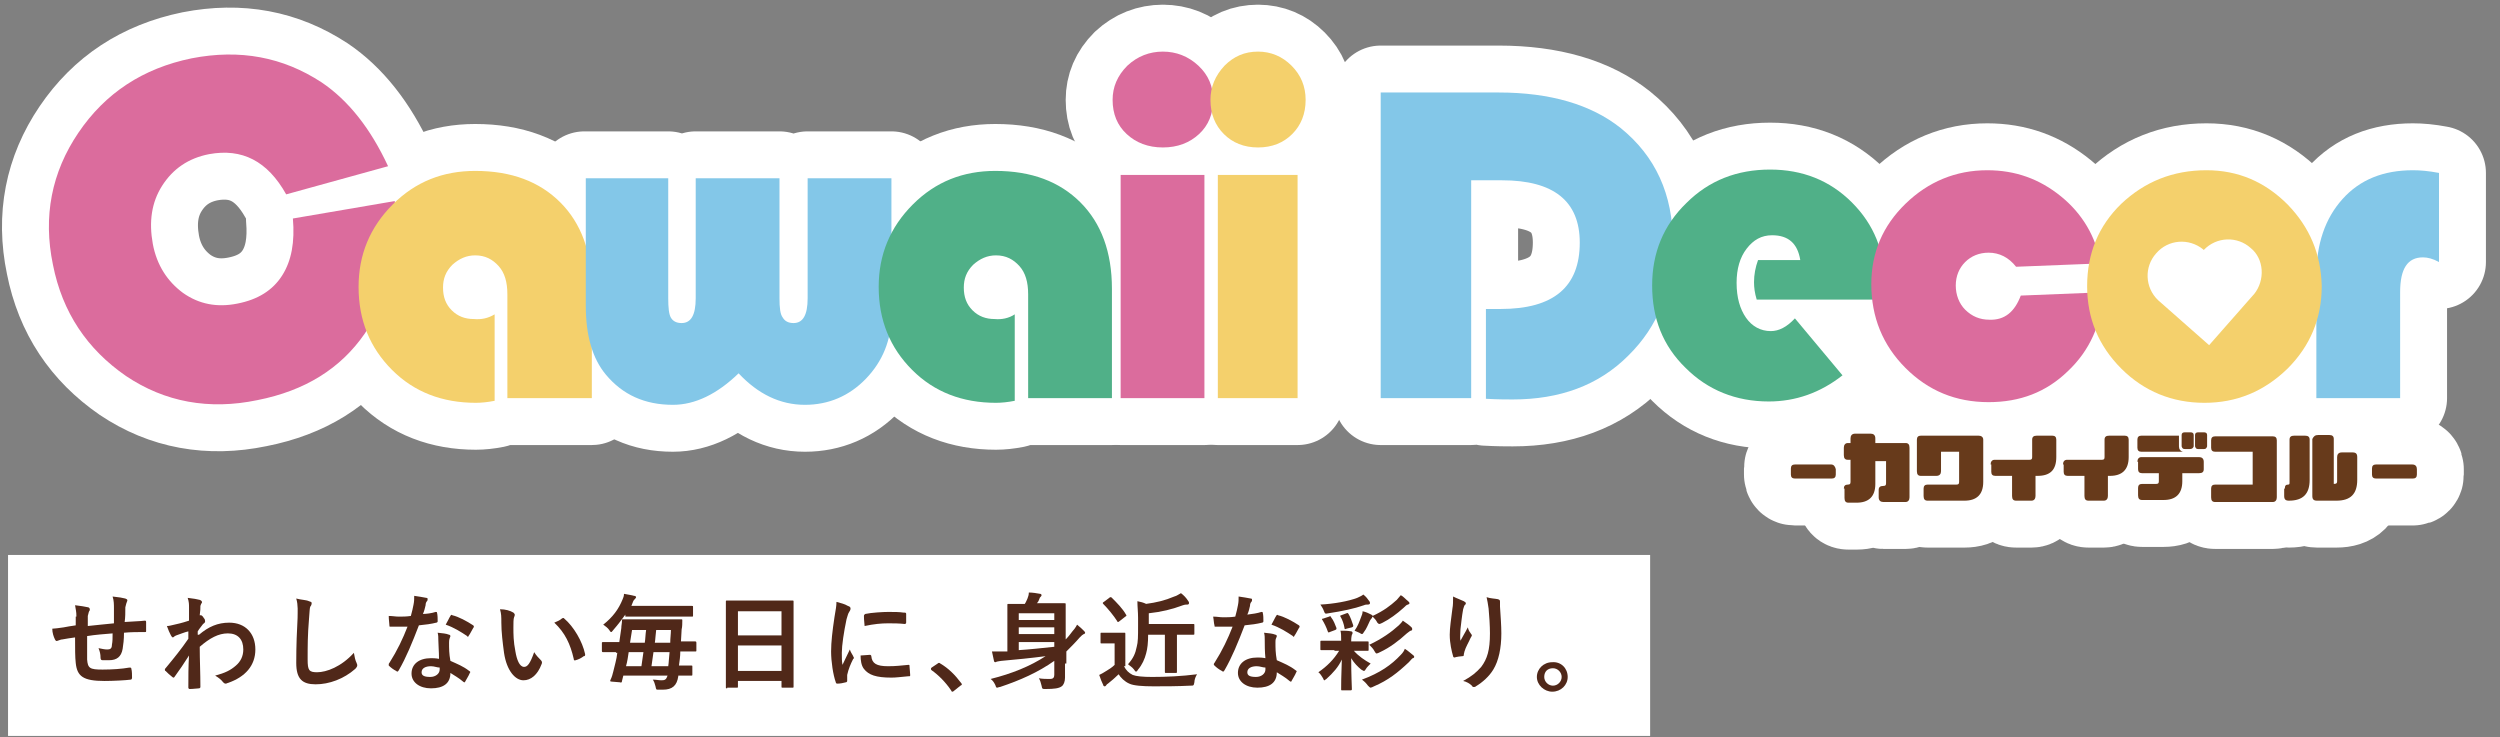 <?xml version="1.0" encoding="utf-8"?>
<!-- Generator: Adobe Illustrator 24.2.3, SVG Export Plug-In . SVG Version: 6.00 Build 0)  -->
<svg version="1.1" id="レイヤー_1" xmlns="http://www.w3.org/2000/svg" xmlns:xlink="http://www.w3.org/1999/xlink" x="0px"
	 y="0px" viewBox="0 0 373 110" style="enable-background:new 0 0 373 110;" xml:space="preserve">
<rect x="0" y="0" width="373" height="110" fill="#808080" stroke="none"/>
<style type="text/css">
	.st0{fill:#FFFFFF;}
	.st1{fill:#502819;}
	.st2{fill:#DB6C9D;}
	.st3{fill:#F4D06C;}
	.st4{fill:#83C7E8;}
	.st5{fill:#50B088;}
	.st6{fill:#673A1B;}
	.st7{fill:none;stroke:#FFFFFF;stroke-width:14;stroke-linecap:round;stroke-linejoin:round;}
</style>
<g>
	<rect x="1.2" y="82.8" class="st0" width="245" height="27"/>
	<g>
		<path class="st1" d="M11.4,92c0-0.8-0.1-1-0.2-1.7c0.8,0.1,1.5,0.2,1.9,0.3c0.2,0,0.3,0.2,0.3,0.3c0,0.1,0,0.2-0.1,0.3
			c-0.1,0.2-0.1,0.4-0.2,0.7c0,0.4,0,1,0,1.5c1.1-0.1,2.7-0.3,3.9-0.4c0-0.8,0-1.6,0-2.2c0-0.6,0-1.2-0.2-1.8c1,0.1,1.5,0.2,1.9,0.3
			c0.2,0.1,0.3,0.1,0.3,0.3c0,0.1-0.1,0.2-0.1,0.3c-0.1,0.2-0.1,0.4-0.2,0.7c0,0.8,0,1.5-0.1,2.2c1.3-0.1,2.2-0.1,3-0.2
			c0.1,0,0.2,0,0.2,0.2c0,0.4,0,0.9,0,1.3c0,0.2,0,0.2-0.2,0.2c-1,0-2.1,0-3.1,0.1c0,1-0.1,1.8-0.2,2.4c-0.2,1.2-0.9,1.7-2,1.7
			c-0.3,0-0.6,0-1,0c-0.2,0-0.3-0.1-0.3-0.4c0-0.5-0.1-0.9-0.3-1.4c0.5,0.1,0.9,0.2,1.3,0.2c0.4,0,0.7-0.1,0.7-0.7
			c0.1-0.5,0.1-1,0.1-1.7c-1.2,0.1-2.6,0.2-3.8,0.4c0,1.7,0,2.6,0,3.5c0.1,1.3,0.4,1.5,2.3,1.5c1.4,0,2.9-0.1,4-0.3
			c0.2,0,0.3,0,0.3,0.2c0.1,0.3,0.1,1,0.1,1.3c0,0.2-0.1,0.3-0.2,0.3c-0.7,0.1-2.7,0.2-3.9,0.2c-3.2,0-4.1-0.7-4.3-2.7
			c-0.1-0.8-0.1-2.2-0.1-3.8c-0.8,0.1-1.3,0.2-1.9,0.3c-0.2,0-0.4,0.1-0.7,0.2c-0.2,0.1-0.3,0-0.4-0.2c-0.2-0.4-0.4-1-0.4-1.6
			c0.3,0,1-0.1,1.7-0.2c0.4-0.1,1.2-0.2,1.8-0.3V92z"/>
		<path class="st1" d="M29.7,94.7c1.4-1.2,2.8-1.8,4.5-1.8c2.4,0,3.9,1.6,3.9,4c0,2.4-1.5,4.1-4.1,5c-0.1,0-0.2,0.1-0.3,0.1
			c-0.2,0-0.3-0.1-0.4-0.2c-0.3-0.4-0.7-0.7-1.2-1c1.5-0.4,2.3-0.8,3.1-1.5c0.7-0.6,1.1-1.4,1.1-2.4c0-1.5-0.8-2.4-2.3-2.4
			c-1.4,0-2.7,0.7-4.2,2c0,2,0.1,3.9,0.1,6c0,0.1-0.1,0.2-0.2,0.2c-0.2,0-0.9,0.1-1.4,0.1c-0.1,0-0.2-0.1-0.2-0.2
			c0-1.6,0-3.2,0.1-4.8c-0.7,1.1-1.5,2.3-2.1,3.1c-0.1,0.1-0.1,0.2-0.2,0.2c0,0-0.1,0-0.2-0.1c-0.4-0.3-0.7-0.6-1-0.9
			c-0.1,0-0.1-0.1-0.1-0.2s0-0.1,0.1-0.2c1.4-1.7,2.3-2.8,3.4-4.4c0-0.4,0-0.8,0-1.1c-0.5,0.1-1.2,0.4-1.8,0.6
			c-0.3,0.1-0.4,0.3-0.5,0.3c-0.1,0-0.2-0.1-0.3-0.3c-0.2-0.4-0.4-0.8-0.6-1.4c0.4,0,0.6-0.1,1.1-0.2c0.4-0.1,1-0.2,2.2-0.6
			c0-0.7,0-1.4,0-2c0-0.4,0-0.8-0.2-1.4c0.9,0.1,1.4,0.2,1.8,0.3c0.3,0.1,0.4,0.3,0.3,0.5C30,90,30,90.2,29.9,90.4
			c0,0.4,0,0.7-0.1,1.4c0,0,0.1,0,0.1,0c0,0,0.1,0,0.1,0c0.1,0,0.3,0.2,0.4,0.4c0.2,0.2,0.2,0.4,0.2,0.5c0,0.1,0,0.2-0.3,0.4
			c-0.2,0.3-0.5,0.6-0.8,1.1V94.7z"/>
		<path class="st1" d="M46.1,89.7c0.3,0.1,0.4,0.1,0.4,0.3c0,0.2-0.1,0.4-0.2,0.5c-0.1,0.2-0.1,0.7-0.2,1.9c-0.2,2.4-0.2,4-0.2,6
			c0,1.6,0.2,1.9,1.4,1.9c1.4,0,3.6-0.8,5.5-2.9c0.1,0.6,0.2,1.1,0.4,1.5c0.1,0.2,0.1,0.3,0.1,0.4c0,0.1-0.1,0.3-0.3,0.5
			c-1.7,1.5-3.9,2.3-5.9,2.3c-2,0-2.9-0.8-2.9-3.2c0-2.6,0.1-4.9,0.2-6.7c0-0.9,0.1-1.9-0.2-2.9C44.9,89.5,45.7,89.5,46.1,89.7z"/>
		<path class="st1" d="M65,91.3c0.1,0,0.2,0,0.2,0.1c0.1,0.4,0.1,0.9,0.1,1.3c0,0.1-0.1,0.2-0.2,0.2c-0.8,0.2-1.6,0.3-2.6,0.4
			c-1,2.6-1.9,4.8-3,6.7c-0.1,0.1-0.1,0.2-0.2,0.2c0,0-0.1,0-0.2-0.1c-0.4-0.2-0.8-0.5-1.1-0.8C58,99.2,58,99.2,58,99.1
			c0,0,0-0.1,0.1-0.2c1.2-1.9,2-3.6,2.7-5.4c-0.6,0-1.1,0-1.6,0c-0.3,0-0.5,0-0.9,0c-0.2,0-0.2,0-0.2-0.2C58.1,93,58,92.5,58,91.9
			c0.6,0,1,0.1,1.5,0.1c0.6,0,1.1,0,1.8-0.1c0.2-0.7,0.3-1.2,0.4-1.7c0.1-0.5,0.1-0.8,0.1-1.3c0.7,0.1,1.3,0.2,1.8,0.3
			c0.2,0,0.2,0.1,0.2,0.2c0,0.1,0,0.2-0.1,0.3c-0.1,0.1-0.2,0.3-0.2,0.6c-0.1,0.4-0.2,0.9-0.4,1.3C63.6,91.6,64.4,91.5,65,91.3z
			 M65.4,95.5c0-0.4,0-0.7-0.1-1.1c0.8,0.1,1.2,0.1,1.7,0.3c0.1,0,0.2,0.1,0.2,0.2c0,0,0,0.1-0.1,0.3C67,95.5,67,95.7,67,95.9
			c0,0.9,0,1.6,0.2,2.7c1.1,0.5,1.9,0.8,2.8,1.5c0.2,0.1,0.2,0.2,0.1,0.3c-0.2,0.5-0.5,0.9-0.7,1.3c0,0.1-0.1,0.1-0.1,0.1
			c0,0-0.1,0-0.2-0.1c-0.7-0.6-1.3-0.9-1.9-1.3c0,1.6-1.1,2.3-2.9,2.3c-1.7,0-2.9-0.9-2.9-2.2c0-1.4,1.1-2.3,2.9-2.3
			c0.3,0,0.7,0,1.2,0.1C65.5,97.2,65.4,96.2,65.4,95.5z M64.3,99.4c-0.8,0-1.4,0.3-1.4,0.9c0,0.5,0.4,0.7,1.3,0.7
			c0.8,0,1.4-0.5,1.4-1.1c0-0.1,0-0.2,0-0.3C65.2,99.6,64.8,99.4,64.3,99.4z M67.2,91.9c0.1-0.2,0.2-0.2,0.3-0.1
			c0.9,0.2,2.2,0.9,3.1,1.5c0.1,0.1,0.1,0.1,0.1,0.2c0,0,0,0.1-0.1,0.2c-0.2,0.3-0.4,0.8-0.7,1.2c0,0.1-0.1,0.1-0.1,0.1
			s-0.1,0-0.1-0.1c-0.9-0.6-2-1.3-3.2-1.7C66.8,92.7,67,92.2,67.2,91.9z"/>
		<path class="st1" d="M76.6,91.4c0.1,0.1,0.2,0.2,0.2,0.3c0,0.1,0,0.2-0.1,0.4c-0.1,0.2-0.1,0.9-0.1,1.5c0,1,0,2.1,0.3,3.6
			c0.2,1.2,0.6,2.3,1.3,2.3c0.5,0,0.9-0.5,1.5-2.2c0.3,0.5,0.7,0.9,1,1.2c0.2,0.2,0.2,0.4,0.1,0.6c-0.6,1.6-1.6,2.4-2.7,2.4
			c-1.2,0-2.5-1.4-2.9-4.1c-0.2-1.5-0.4-3.1-0.4-4.5c0-0.9,0-1.3-0.2-2C75.4,90.9,76.1,91.1,76.6,91.4z M83.8,92.3
			c0.1,0,0.1-0.1,0.2-0.1c0.1,0,0.1,0,0.2,0.1c1.4,1.2,2.7,3.4,3.1,5.3c0,0.2,0,0.3-0.2,0.3c-0.4,0.3-0.8,0.5-1.2,0.6
			c-0.2,0.1-0.3,0-0.3-0.2c-0.5-2.2-1.3-3.9-2.9-5.4C83.2,92.7,83.6,92.5,83.8,92.3z"/>
		<path class="st1" d="M91.9,97.3c-1.4,0-1.8,0-1.9,0c-0.1,0-0.2,0-0.2-0.2v-1.1c0-0.2,0-0.2,0.2-0.2c0.1,0,0.6,0,1.9,0h0.5
			c0.1-0.7,0.2-1.4,0.3-2.1c0-0.4,0.1-0.7,0.1-1.1c0-0.2,0-0.2,0.2-0.2c0.1,0,0.6,0,2.1,0h4.4c1.5,0,2,0,2.1,0c0.2,0,0.2,0,0.2,0.2
			c0,0.4,0,0.9-0.1,1.3l-0.1,1.8h0.2c1.4,0,1.8,0,1.9,0c0.1,0,0.2,0,0.2,0.2v1.1c0,0.2,0,0.2-0.2,0.2c-0.1,0-0.6,0-1.9,0h-0.3
			c0,0.7-0.1,1.4-0.2,2.1c1.2,0,1.7,0,1.8,0c0.2,0,0.2,0,0.2,0.2v1.1c0,0.2,0,0.2-0.2,0.2c-0.1,0-0.6,0-1.9,0v0.1
			c-0.2,1.4-0.9,2-2.3,2c-0.2,0-0.5,0-0.7,0c-0.3,0-0.3,0-0.4-0.5c-0.1-0.4-0.2-0.7-0.4-1c0.5,0,0.9,0.1,1.3,0.1
			c0.5,0,0.7-0.1,0.9-0.7H93l-0.2,0.8c0,0.2-0.1,0.3-0.3,0.2l-1.2-0.1c-0.3,0-0.3-0.1-0.2-0.3c0.2-0.4,0.3-0.8,0.4-1.2
			c0.2-0.9,0.5-1.8,0.6-2.8H91.9z M93.3,91.7c-0.5,0.7-1.1,1.5-1.8,2.3c-0.2,0.2-0.2,0.3-0.3,0.3s-0.2-0.1-0.3-0.3
			c-0.2-0.3-0.6-0.6-0.9-0.8c1.4-1.1,2.3-2.3,2.9-3.8c0.1-0.2,0.2-0.5,0.2-0.8c0.5,0.1,1.2,0.2,1.5,0.3c0.2,0,0.3,0.1,0.3,0.2
			c0,0.1-0.1,0.2-0.2,0.3c-0.1,0.1-0.2,0.2-0.3,0.5l-0.2,0.5h6.8c1.5,0,2.1,0,2.2,0c0.2,0,0.2,0,0.2,0.2v1.2c0,0.2,0,0.2-0.2,0.2
			c-0.1,0-0.6,0-2.2,0H93.3z M95.7,99.4c0.1-0.7,0.2-1.4,0.3-2.1h-2.2c-0.1,0.7-0.2,1.4-0.4,2.1H95.7z M94.3,94
			c-0.1,0.6-0.2,1.3-0.3,1.9h2.2c0.1-0.6,0.1-1.3,0.2-1.9H94.3z M97.5,97.3c-0.1,0.7-0.2,1.4-0.3,2.1h2.5c0.1-0.6,0.1-1.3,0.2-2.1
			H97.5z M97.9,94c-0.1,0.7-0.1,1.3-0.2,1.9h2.3c0-0.7,0.1-1.3,0.1-1.9H97.9z"/>
		<path class="st1" d="M108.5,102.7c-0.2,0-0.2,0-0.2-0.2c0-0.1,0-1,0-5.6v-3c0-3,0-4,0-4.1c0-0.2,0-0.2,0.2-0.2c0.1,0,0.6,0,2.2,0
			h5.3c1.5,0,2.1,0,2.2,0c0.2,0,0.2,0,0.2,0.2c0,0.1,0,1,0,3.6v3.5c0,4.5,0,5.4,0,5.5c0,0.2,0,0.2-0.2,0.2h-1.4
			c-0.2,0-0.2,0-0.2-0.2v-0.8h-6.5v0.8c0,0.2,0,0.2-0.2,0.2H108.5z M110.1,94.8h6.5v-3.6h-6.5V94.8z M116.6,100.1v-3.8h-6.5v3.8
			H116.6z"/>
		<path class="st1" d="M126.5,90.4c0.3,0.1,0.4,0.2,0.4,0.4c0,0.1,0,0.2-0.2,0.5c-0.2,0.3-0.2,0.5-0.4,1.1c-0.4,1.9-0.7,3.9-0.7,5
			c0,0.8,0,1.3,0.1,1.8c0.3-0.7,0.6-1.2,1.1-2.3c0.1,0.4,0.3,0.6,0.5,1c0,0.1,0.1,0.2,0.1,0.2c0,0.1,0,0.2-0.1,0.2
			c-0.4,0.8-0.7,1.5-0.9,2.4c0,0.1,0,0.3,0,0.5c0,0.2,0,0.3,0,0.4c0,0.1-0.1,0.2-0.2,0.2c-0.4,0.1-0.8,0.2-1.3,0.2
			c-0.1,0-0.2-0.1-0.2-0.2c-0.4-1.1-0.7-3.1-0.7-4.6c0-1.4,0.2-3.1,0.5-5.1c0.2-1.2,0.3-1.7,0.3-2.3C125.5,90,126,90.1,126.5,90.4z
			 M129.8,97.7c0.1,0,0.2,0.1,0.2,0.2c0.1,1.1,0.8,1.5,2.5,1.5c1.2,0,1.9-0.1,3-0.2c0.2,0,0.2,0,0.2,0.2c0,0.3,0.1,0.9,0.1,1.3
			c0,0.2,0,0.2-0.3,0.2c-1.1,0.1-1.8,0.2-2.5,0.2c-2.3,0-3.4-0.4-4.1-1.3c-0.4-0.5-0.5-1.3-0.5-2L129.8,97.7z M128.9,91.9
			c0-0.2,0.1-0.2,0.2-0.3c0.9-0.2,2.7-0.3,3.4-0.3c0.9,0,1.7,0,2.3,0.1c0.3,0,0.4,0,0.4,0.2c0,0.5,0,0.9,0,1.3
			c0,0.1-0.1,0.2-0.2,0.2c-0.9-0.1-1.7-0.1-2.5-0.1c-1,0-2.1,0.1-3.5,0.4C128.9,92.5,128.9,92.1,128.9,91.9z"/>
		<path class="st1" d="M139.9,99c0.1-0.1,0.2-0.1,0.2-0.1s0.1,0,0.2,0.1c1.2,0.7,2.2,1.7,3.1,2.9c0.1,0.1,0.1,0.2,0.1,0.2
			c0,0.1,0,0.1-0.2,0.2l-1,0.8c-0.1,0.1-0.2,0.1-0.2,0.1c-0.1,0-0.1,0-0.2-0.2c-0.8-1.2-1.9-2.3-2.9-3c-0.1-0.1-0.1-0.1-0.1-0.2
			s0-0.1,0.1-0.2L139.9,99z"/>
		<path class="st1" d="M158.9,99c0,0.7,0,1.5,0,2.1c0,0.6-0.2,1.1-0.5,1.3c-0.4,0.3-1.1,0.4-2.4,0.4c-0.5,0-0.5,0-0.6-0.5
			c-0.1-0.4-0.2-0.8-0.4-1.1c0.6,0.1,1.1,0.1,1.7,0.1c0.4,0,0.6-0.2,0.6-0.6v-2.1c-2.4,1.7-5.1,2.9-8.1,3.9c-0.2,0-0.3,0.1-0.4,0.1
			c-0.2,0-0.2-0.1-0.3-0.4c-0.2-0.4-0.4-0.7-0.7-0.9c3.2-0.8,5.9-1.9,8.2-3.4c-2.3,0.3-4.4,0.5-6.6,0.7c-0.2,0-0.5,0.1-0.6,0.1
			c-0.1,0-0.2,0.1-0.3,0.1c-0.1,0-0.2-0.1-0.2-0.2c-0.1-0.4-0.2-0.9-0.3-1.4c0.6,0,1.1,0,1.6,0c0.2,0,0.5,0,0.7,0v-5
			c0-1.2,0-1.8,0-1.9c0-0.2,0-0.2,0.2-0.2c0.1,0,0.6,0,2.1,0h0.3c0.2-0.3,0.3-0.6,0.4-0.8c0.1-0.3,0.2-0.5,0.2-0.9
			c0.5,0,1.2,0.1,1.7,0.2c0.1,0,0.2,0.1,0.2,0.2c0,0.1-0.1,0.2-0.1,0.2c-0.1,0.1-0.2,0.2-0.2,0.3c-0.1,0.3-0.2,0.5-0.4,0.7h2
			c1.5,0,1.9,0,2.1,0c0.2,0,0.2,0,0.2,0.2c0,0.1,0,0.8,0,2.1v3.1c0.4-0.4,0.7-0.8,1-1.2c0.2-0.2,0.5-0.6,0.7-1
			c0.5,0.4,0.7,0.6,1,0.9c0.1,0.1,0.2,0.2,0.2,0.3s-0.1,0.2-0.2,0.2c-0.2,0.1-0.3,0.2-0.6,0.5c-0.6,0.7-1.3,1.4-2,2.1V99z M152,91.5
			v1h5.3v-1H152z M157.3,94.6v-1H152v1H157.3z M157.3,95.8H152V97c1.6-0.1,3.4-0.3,5.3-0.5V95.8z"/>
		<path class="st1" d="M167.7,99.4c0.3,0.6,0.7,1,1.3,1.3c0.5,0.2,1.5,0.3,2.9,0.3c2,0,4.4-0.1,6.7-0.4c-0.2,0.3-0.4,0.8-0.4,1.2
			c-0.1,0.5-0.1,0.5-0.6,0.5c-2,0.1-3.8,0.1-5.5,0.1c-1.6,0-3-0.1-3.6-0.4c-0.7-0.3-1.3-0.9-1.6-1.4c-0.5,0.5-1.1,1-1.6,1.4
			c-0.2,0.1-0.2,0.2-0.3,0.3c-0.1,0.1-0.1,0.1-0.2,0.1c-0.1,0-0.2-0.1-0.2-0.2c-0.2-0.4-0.4-0.9-0.6-1.5c0.4-0.2,0.6-0.3,0.9-0.5
			c0.5-0.3,1-0.6,1.4-1V96h-0.8c-0.8,0-1.1,0-1.1,0c-0.2,0-0.2,0-0.2-0.2v-1.2c0-0.2,0-0.2,0.2-0.2c0.1,0,0.3,0,1.1,0h1
			c0.8,0,1.1,0,1.2,0c0.2,0,0.2,0,0.2,0.2c0,0.1,0,0.5,0,1.5V99.4z M165.5,89.2c0.1-0.1,0.1-0.1,0.2-0.1s0.1,0,0.2,0.1
			c0.7,0.7,1.6,1.6,2.1,2.5c0.1,0.1,0.1,0.2-0.1,0.3l-0.9,0.7c-0.1,0.1-0.2,0.1-0.2,0.1s-0.1,0-0.1-0.1c-0.5-0.8-1.4-1.9-2.1-2.6
			c-0.1-0.1-0.1-0.2,0.1-0.3L165.5,89.2z M171.3,94.7c0,1.2-0.1,2.1-0.3,2.8c-0.2,0.8-0.6,1.7-1.2,2.4c-0.1,0.2-0.2,0.3-0.3,0.3
			c-0.1,0-0.2-0.1-0.3-0.3c-0.3-0.4-0.7-0.6-0.9-0.8c0.8-0.9,1.1-1.6,1.3-2.6c0.2-0.7,0.2-1.6,0.2-3.1v-1.2c0-0.9-0.1-1.7-0.1-2.5
			c0.5,0.1,0.9,0.2,1.3,0.4c1.5-0.2,2.8-0.5,4.2-1.1c0.4-0.1,0.6-0.3,1-0.5c0.4,0.3,0.8,0.7,1.1,1.2c0.1,0.1,0.1,0.2,0.1,0.3
			c0,0.1-0.1,0.2-0.2,0.2c-0.2,0-0.4,0-0.7,0.1c-1.6,0.6-3.2,1-5.1,1.2v1.6h4.7c1.4,0,1.9,0,1.9,0c0.2,0,0.2,0,0.2,0.2v1.2
			c0,0.2,0,0.2-0.2,0.2c-0.1,0-0.6,0-1.9,0h-0.5v3.8c0,1.1,0,1.6,0,1.7c0,0.2,0,0.2-0.2,0.2H174c-0.2,0-0.2,0-0.2-0.2
			c0-0.1,0-0.6,0-1.7v-3.8H171.3z"/>
		<path class="st1" d="M188.2,91.3c0.1,0,0.2,0,0.2,0.1c0.1,0.4,0.1,0.9,0.1,1.3c0,0.1-0.1,0.2-0.2,0.2c-0.8,0.2-1.6,0.3-2.6,0.4
			c-1,2.6-1.9,4.8-3,6.7c-0.1,0.1-0.1,0.2-0.2,0.2c0,0-0.1,0-0.2-0.1c-0.4-0.2-0.8-0.5-1.1-0.8c-0.1-0.1-0.1-0.1-0.1-0.2
			c0,0,0-0.1,0.1-0.2c1.2-1.9,2-3.6,2.7-5.4c-0.6,0-1.1,0-1.6,0c-0.3,0-0.5,0-0.9,0c-0.2,0-0.2,0-0.2-0.2c-0.1-0.3-0.1-0.8-0.2-1.3
			c0.6,0,1,0.1,1.5,0.1c0.6,0,1.1,0,1.8-0.1c0.2-0.7,0.3-1.2,0.4-1.7c0.1-0.5,0.1-0.8,0.1-1.3c0.7,0.1,1.3,0.2,1.8,0.3
			c0.2,0,0.2,0.1,0.2,0.2c0,0.1,0,0.2-0.1,0.3c-0.1,0.1-0.2,0.3-0.2,0.6c-0.1,0.4-0.2,0.9-0.4,1.3C186.9,91.6,187.6,91.5,188.2,91.3
			z M188.7,95.5c0-0.4,0-0.7-0.1-1.1c0.8,0.1,1.2,0.1,1.7,0.3c0.1,0,0.2,0.1,0.2,0.2c0,0,0,0.1-0.1,0.3c-0.1,0.2-0.1,0.4-0.1,0.6
			c0,0.9,0,1.6,0.2,2.7c1.1,0.5,1.9,0.8,2.8,1.5c0.2,0.1,0.2,0.2,0.1,0.3c-0.2,0.5-0.5,0.9-0.7,1.3c0,0.1-0.1,0.1-0.1,0.1
			s-0.1,0-0.2-0.1c-0.7-0.6-1.3-0.9-1.9-1.3c0,1.6-1.1,2.3-2.9,2.3c-1.7,0-2.9-0.9-2.9-2.2c0-1.4,1.1-2.3,2.9-2.3
			c0.3,0,0.7,0,1.2,0.1C188.7,97.2,188.7,96.2,188.7,95.5z M187.5,99.4c-0.8,0-1.4,0.3-1.4,0.9c0,0.5,0.4,0.7,1.3,0.7
			c0.8,0,1.4-0.5,1.4-1.1c0-0.1,0-0.2,0-0.3C188.4,99.6,188,99.4,187.5,99.4z M190.4,91.9c0.1-0.2,0.2-0.2,0.3-0.1
			c0.9,0.2,2.2,0.9,3.1,1.5c0.1,0.1,0.1,0.1,0.1,0.2c0,0,0,0.1-0.1,0.2c-0.2,0.3-0.4,0.8-0.7,1.2c0,0.1-0.1,0.1-0.1,0.1
			s-0.1,0-0.1-0.1c-0.9-0.6-2-1.3-3.2-1.7C190,92.7,190.2,92.2,190.4,91.9z"/>
		<path class="st1" d="M199.1,97c-1.4,0-1.9,0-1.9,0c-0.2,0-0.2,0-0.2-0.2v-1c0-0.2,0-0.2,0.2-0.2c0.1,0,0.6,0,1.9,0h1v-0.1
			c0-0.6,0-1-0.1-1.4c0.6,0,1.1,0,1.6,0.1c0.1,0,0.2,0.1,0.2,0.2c0,0.1,0,0.2-0.1,0.3c0,0.1-0.1,0.3-0.1,0.9v0.1h0.6
			c1.3,0,1.7,0,1.8,0c0.2,0,0.2,0,0.2,0.2v1c0,0.2,0,0.2-0.2,0.2c-0.1,0-0.6,0-1.8,0h-0.2c0.7,0.8,1.6,1.4,2.5,1.9
			c-0.2,0.2-0.6,0.6-0.7,0.8c-0.1,0.2-0.2,0.3-0.3,0.3s-0.2-0.1-0.4-0.2c-0.5-0.4-1.1-1-1.5-1.7c0,2.5,0.1,4.4,0.1,4.6
			c0,0.1,0,0.2-0.2,0.2h-1.2c-0.2,0-0.2,0-0.2-0.2c0-0.3,0-2,0.1-4.4c-0.5,1.1-1.3,2-2.3,2.9c-0.2,0.1-0.2,0.2-0.3,0.2
			s-0.1-0.1-0.2-0.3c-0.2-0.3-0.4-0.7-0.7-0.9c1.3-0.9,2.3-1.9,3.1-3.2H199.1z M204.3,89.7c0.1,0.1,0.1,0.2,0.1,0.3
			c0,0.1-0.1,0.2-0.3,0.2c-0.2,0-0.4,0-0.6,0.1c-1.4,0.5-3.3,0.9-5.3,1.2c-0.5,0.1-0.5,0.1-0.7-0.4c-0.1-0.3-0.3-0.6-0.5-0.9
			c2-0.1,4.2-0.5,5.5-1c0.4-0.2,0.7-0.3,0.9-0.5C203.8,89,204.1,89.4,204.3,89.7z M198.3,92c0.2-0.1,0.2-0.1,0.3,0.1
			c0.4,0.5,0.6,1.1,0.8,1.6c0,0.2,0,0.2-0.2,0.3l-0.8,0.3c-0.2,0.1-0.2,0.1-0.3-0.1c-0.2-0.6-0.5-1.2-0.8-1.7
			c-0.1-0.1-0.1-0.2,0.1-0.2L198.3,92z M200.9,91.5c0.2-0.1,0.2,0,0.3,0.1c0.3,0.5,0.5,1.1,0.7,1.7c0,0.2,0,0.2-0.2,0.3l-0.8,0.2
			c-0.2,0.1-0.3,0.1-0.3-0.1c-0.1-0.6-0.3-1.2-0.6-1.7c-0.1-0.1,0-0.2,0.1-0.2L200.9,91.5z M210.1,89.7c0.1,0.1,0.2,0.2,0.2,0.3
			c0,0.1-0.1,0.1-0.2,0.2c-0.2,0-0.4,0.2-0.7,0.5c-1,0.9-2.1,1.7-3.1,2.2c-0.2,0.1-0.4,0.2-0.5,0.2c-0.1,0-0.2-0.1-0.3-0.2
			c-0.2-0.4-0.4-0.6-0.7-0.9c0,0-0.1,0.1-0.1,0.2c-0.1,0.1-0.2,0.2-0.3,0.4c-0.3,0.6-0.5,1.2-0.9,1.7c-0.1,0.2-0.2,0.3-0.3,0.3
			c-0.1,0-0.2-0.1-0.4-0.2c-0.2-0.1-0.5-0.2-0.7-0.3c0.5-0.7,0.7-1.3,1-2.1c0.1-0.2,0.2-0.5,0.2-0.8c0.5,0.1,0.9,0.3,1.3,0.5
			c0.1,0.1,0.2,0.1,0.2,0.2c1.7-0.8,2.6-1.5,3.6-2.4c0.2-0.2,0.4-0.5,0.6-0.7C209.4,89,209.7,89.4,210.1,89.7z M209,97.7
			c0.3-0.3,0.5-0.6,0.6-0.9c0.5,0.3,0.9,0.7,1.3,1c0.1,0.1,0.1,0.2,0.1,0.2c0,0.1-0.1,0.2-0.2,0.2c-0.1,0-0.3,0.3-0.6,0.6
			c-1.7,1.6-3.1,2.7-5.2,3.6c-0.2,0.1-0.4,0.2-0.5,0.2c-0.1,0-0.2-0.1-0.4-0.3c-0.3-0.4-0.5-0.6-0.9-0.9
			C205.9,100.4,207.6,99.2,209,97.7z M210.6,93.6c0.1,0.1,0.1,0.2,0.1,0.3c0,0.1-0.1,0.2-0.2,0.2c-0.1,0-0.2,0.1-0.6,0.4
			c-1.2,1.1-2.5,2.1-4,2.8c-0.2,0.1-0.4,0.2-0.5,0.2c-0.1,0-0.2-0.1-0.3-0.3c-0.2-0.4-0.5-0.7-0.8-1c1.9-0.9,3.3-1.9,4.4-2.9
			c0.2-0.2,0.5-0.5,0.6-0.7C209.9,93,210.3,93.3,210.6,93.6z"/>
		<path class="st1" d="M218.4,89.7c0.2,0.1,0.3,0.2,0.3,0.3c0,0.1,0,0.2-0.1,0.2c-0.1,0.1-0.2,0.3-0.3,0.7c-0.2,1.1-0.3,2.2-0.4,3
			c0,0.6-0.1,1.2,0,1.7c0.3-0.6,0.7-1.2,1.1-2c0.1,0.5,0.3,0.7,0.5,1c0.1,0.1,0.1,0.2,0.1,0.2c0,0.1-0.1,0.2-0.2,0.4
			c-0.3,0.7-0.7,1.3-0.9,2c0,0.1-0.1,0.3-0.1,0.5c0,0.2-0.1,0.2-0.2,0.2c-0.2,0-0.9,0.1-1.2,0.2c-0.1,0-0.2-0.1-0.2-0.2
			c-0.2-0.7-0.5-1.9-0.5-3.2c0-1,0.2-2.3,0.4-3.9c0.1-0.5,0.1-1.1,0.1-1.8C217.4,89.3,218,89.5,218.4,89.7z M223.5,89.4
			c0.3,0.1,0.3,0.2,0.3,0.4c0,0.2,0,0.5,0,0.7c0.1,1.5,0.2,2.9,0.2,4c0,2.2-0.4,4.1-1.2,5.4c-0.6,1-1.6,1.9-2.6,2.5
			c-0.1,0.1-0.2,0.1-0.3,0.1c-0.1,0-0.2,0-0.3-0.2c-0.3-0.3-0.8-0.6-1.3-0.7c1.3-0.7,2-1.3,2.7-2.1c0.9-1.2,1.3-2.5,1.3-5
			c0-1.1-0.1-2.7-0.2-3.7c-0.1-0.8-0.2-1.2-0.3-1.7C222.4,89.3,223,89.3,223.5,89.4z"/>
		<path class="st1" d="M233.9,101c0,1.2-1,2.2-2.3,2.2c-1.2,0-2.3-1-2.3-2.2s1-2.2,2.3-2.2C232.9,98.7,233.9,99.7,233.9,101z
			 M230.4,101c0,0.7,0.6,1.3,1.3,1.3c0.7,0,1.3-0.6,1.3-1.3s-0.6-1.3-1.3-1.3C230.9,99.7,230.4,100.2,230.4,101z"/>
	</g>
	<g>
		<g>
			<path class="st2" d="M43.7,32.6L58.9,30c0.6,8-0.9,14.6-4.5,19.8c-3.6,5.2-8.9,8.5-16,9.9c-7.2,1.5-13.8,0.3-19.6-3.6
				C13,52.1,9.3,46.6,7.9,39.5c-1.5-7.2-0.2-13.8,3.8-19.7c4-5.9,9.6-9.6,16.9-11.1c7.2-1.4,13.6-0.2,19.4,3.6
				c4,2.7,7.3,6.9,9.9,12.5l-15.2,4.2c-2.8-5-6.6-6.9-11.5-6c-3.1,0.6-5.4,2.2-7,4.7c-1.6,2.5-2,5.4-1.4,8.7
				c0.6,3.2,2.2,5.6,4.5,7.3c2.4,1.7,5.1,2.2,8.1,1.6c3.1-0.6,5.3-2,6.7-4.2C43.5,38.9,44,36.1,43.7,32.6"/>
			<path class="st3" d="M73.8,46.9v12.9c-1,0.2-2,0.3-2.8,0.3c-5,0-9.2-1.6-12.5-4.9c-3.3-3.3-5-7.4-5-12.4c0-4.8,1.7-8.9,5.1-12.3
				c3.4-3.4,7.5-5,12.3-5c5.4,0,9.6,1.6,12.7,4.7c3.1,3.1,4.7,7.4,4.7,12.9v16.3H75.7V43.9c0-1.8-0.4-3.2-1.3-4.2
				c-0.9-1-2-1.6-3.5-1.6c-1.3,0-2.4,0.5-3.4,1.4c-1,1-1.4,2.1-1.4,3.4c0,1.4,0.4,2.5,1.3,3.4c0.9,0.9,2,1.3,3.3,1.3
				C71.8,47.7,72.8,47.5,73.8,46.9"/>
			<path class="st4" d="M87.2,26.6h12.5v17.9c0,1.4,0.1,2.4,0.4,2.9c0.3,0.5,0.8,0.8,1.6,0.8c1.4,0,2.1-1.2,2.1-3.7V26.6h12.5v17.9
				c0,1.4,0.1,2.4,0.5,2.9c0.3,0.5,0.8,0.8,1.6,0.8c1.4,0,2.1-1.2,2.1-3.7V26.6h12.5V47c0,3.7-1.3,6.9-3.8,9.5
				c-2.5,2.6-5.6,3.9-9.1,3.9c-3.7,0-7-1.6-9.9-4.7c-3.2,3.1-6.5,4.7-9.8,4.7c-4.2,0-7.5-1.5-10-4.5c-2-2.4-3-5.8-3-10.3V26.6z"/>
			<path class="st5" d="M151.4,46.9v12.9c-1,0.2-2,0.3-2.8,0.3c-5,0-9.2-1.6-12.5-4.9c-3.3-3.3-5-7.4-5-12.4c0-4.8,1.7-8.9,5.1-12.3
				c3.4-3.4,7.5-5,12.3-5c5.4,0,9.6,1.6,12.7,4.7c3.1,3.1,4.7,7.4,4.7,12.9v16.3h-12.5V43.9c0-1.8-0.4-3.2-1.3-4.2
				c-0.9-1-2-1.6-3.5-1.6c-1.3,0-2.4,0.5-3.4,1.4c-1,1-1.4,2.1-1.4,3.4c0,1.4,0.4,2.5,1.3,3.4c0.9,0.9,2,1.3,3.3,1.3
				C149.4,47.7,150.5,47.5,151.4,46.9"/>
			<path class="st2" d="M179.7,59.4h-12.5V26.1h12.5V59.4z M173.5,7.7c2,0,3.8,0.7,5.3,2.1c1.5,1.4,2.2,3.1,2.2,5.1
				c0,2.1-0.7,3.8-2.1,5.1c-1.4,1.3-3.2,2-5.4,2c-2.2,0-4-0.7-5.4-2c-1.4-1.3-2.1-3-2.1-5.1c0-1.9,0.7-3.6,2.2-5.1
				C169.7,8.4,171.5,7.7,173.5,7.7"/>
			<path class="st3" d="M193.6,59.4h-11.9V26.1h11.9V59.4z M187.7,7.7c1.9,0,3.6,0.7,5,2.1c1.4,1.4,2.1,3.1,2.1,5.1
				c0,2.1-0.7,3.8-2,5.1c-1.3,1.3-3,2-5.1,2c-2.1,0-3.8-0.7-5.1-2c-1.3-1.3-2-3-2-5.1c0-1.9,0.7-3.6,2.1-5.1
				C184.1,8.4,185.7,7.7,187.7,7.7"/>
			<path class="st4" d="M219.5,26.9v32.5H206V13.8h17.6c7.7,0,13.8,1.8,18.2,5.3c5.2,4.2,7.8,9.9,7.8,17.1c0,6.9-2.2,12.5-6.7,16.9
				c-4.4,4.4-10.2,6.5-17.2,6.5c-0.8,0-2.2,0-4-0.1V46.1h2.2c7.9,0,11.8-3.3,11.8-9.9c0-6.2-3.9-9.3-11.6-9.3H219.5z"/>
			<path class="st5" d="M281,44.7h-18.9c-0.3-1-0.4-1.8-0.4-2.6c0-1.1,0.2-2.2,0.6-3.3h6.3c-0.4-2.5-1.8-3.7-4.2-3.7
				c-1.6,0-2.8,0.7-3.8,2c-1,1.3-1.5,3-1.5,5.1c0,2.2,0.5,3.9,1.4,5.2c0.9,1.3,2.2,2,3.7,2c1.2,0,2.4-0.6,3.6-1.9l7.1,8.5
				c-3.3,2.6-7,3.9-11,3.9c-4.9,0-9.1-1.7-12.4-5c-3.4-3.3-5-7.4-5-12.3c0-4.9,1.7-9,5.1-12.3c3.4-3.4,7.6-5,12.5-5
				c4.8,0,8.9,1.6,12.2,4.9c3.3,3.3,4.9,7.3,4.9,12.1C281.2,42.9,281.1,43.7,281,44.7"/>
			<path class="st2" d="M301.5,44.1l12.4-0.5c-0.4,4.8-2.1,8.7-5.4,11.8c-3.2,3.1-7.1,4.6-11.8,4.6c-4.9,0-9-1.7-12.4-5.1
				c-3.4-3.4-5.1-7.6-5.1-12.5c0-4.7,1.7-8.7,5.1-12c3.4-3.3,7.5-5,12.2-5c4.2,0,7.8,1.3,11,3.9c3.2,2.6,5.2,6,5.9,10l-12.6,0.5
				c-1.1-1.4-2.5-2.1-4.1-2.1c-1.4,0-2.6,0.5-3.5,1.4c-0.9,0.9-1.4,2.1-1.4,3.5c0,1.4,0.5,2.7,1.4,3.6c1,1,2.2,1.5,3.6,1.5
				C299.1,47.8,300.6,46.5,301.5,44.1"/>
			<path class="st4" d="M363.9,25.8v13.3c-0.9-0.5-1.7-0.7-2.4-0.7c-2.3,0-3.4,1.7-3.4,5.2v15.8h-12.5V41.2c0-4.8,1.3-8.6,3.9-11.5
				c2.6-2.9,6.1-4.3,10.5-4.3C361.1,25.4,362.3,25.5,363.9,25.8"/>
			<path class="st3" d="M341.3,30.5c-3.4-3.4-7.4-5.1-12.1-5.1c-5,0-9.2,1.7-12.7,5c-3.4,3.3-5.1,7.4-5.1,12.3
				c0,4.8,1.7,8.9,5.1,12.3c3.4,3.4,7.6,5.1,12.4,5.1c4.8,0,8.9-1.7,12.4-5.1c3.4-3.4,5.1-7.5,5.1-12.3
				C346.3,37.9,344.6,33.9,341.3,30.5 M336.3,43.9l-0.1,0.1v0l-6.6,7.5l-7.6-6.7l0,0l0,0c-2-1.9-2.1-5-0.3-7c1.8-2.1,4.9-2.3,7-0.6
				l0,0l0.1,0.1c1.9-2,5-2.1,7-0.3C337.8,38.6,338,41.8,336.3,43.9L336.3,43.9z"/>
			<path class="st6" d="M275.1,72.9c0-0.4,0.2-0.6,0.6-0.6c0.3,0,0.4-0.1,0.4-0.4v-3.3h-0.4c-0.4,0-0.6-0.2-0.6-0.7v-1.1
				c0-0.4,0.2-0.7,0.6-0.7h0.4v-0.7c0-0.4,0.2-0.7,0.7-0.7h2.3c0.4,0,0.7,0.2,0.7,0.7v0.7h4.5c0.4,0,0.6,0.2,0.6,0.7v7.4
				c0,0.4-0.2,0.7-0.6,0.7H281c-0.4,0-0.7-0.2-0.7-0.7v-1.1c0-0.4,0.2-0.6,0.7-0.6c0.3,0,0.4-0.1,0.4-0.4v-3.3h-1.6v3.4
				c0,1.9-1,2.8-2.8,2.8h-1.2c-0.4,0-0.6-0.2-0.6-0.7V72.9z"/>
			<path class="st6" d="M287,72.9c0-0.4,0.2-0.6,0.6-0.6h4.3c0.3,0,0.4-0.1,0.4-0.4v-4.5h-2.7v2.9c0,0.4-0.2,0.7-0.7,0.7h-2.3
				c-0.4,0-0.6-0.2-0.6-0.7v-4.7c0-0.4,0.2-0.6,0.6-0.6h8.6c0.4,0,0.7,0.2,0.7,0.6v6.3c0,1.9-1,2.8-2.8,2.8h-5.5
				c-0.4,0-0.6-0.2-0.6-0.7V72.9z"/>
			<path class="st6" d="M297,69.3c0-0.4,0.2-0.7,0.6-0.7h5.2c0.3,0,0.4-0.1,0.4-0.4v-2.6c0-0.4,0.2-0.6,0.7-0.6h2.3
				c0.4,0,0.6,0.2,0.6,0.6v2.6c0,1.9-0.9,2.8-2.8,2.8h-0.3v3c0,0.4-0.2,0.7-0.6,0.7h-2.3c-0.4,0-0.6-0.2-0.6-0.7v-3h-2.5
				c-0.4,0-0.6-0.2-0.6-0.6V69.3z"/>
			<path class="st6" d="M307.8,69.3c0-0.4,0.2-0.7,0.6-0.7h5.2c0.3,0,0.4-0.1,0.4-0.4v-2.6c0-0.4,0.2-0.6,0.7-0.6h2.3
				c0.4,0,0.6,0.2,0.6,0.6v2.6c0,1.9-1,2.8-2.8,2.8h-0.3v3c0,0.4-0.2,0.7-0.6,0.7h-2.3c-0.4,0-0.6-0.2-0.6-0.7v-3h-2.5
				c-0.4,0-0.6-0.2-0.6-0.6V69.3z"/>
			<path class="st6" d="M318.9,65.6c0-0.4,0.2-0.6,0.6-0.6h5.6v1.6c0,0.4,0.2,0.7,0.6,0.8h-6.2c-0.4,0-0.6-0.2-0.6-0.6V65.6z
				 M318.9,68.9c0-0.4,0.2-0.7,0.6-0.7h8.6c0.4,0,0.7,0.2,0.7,0.7V70c0,0.4-0.2,0.6-0.7,0.6h-2.5v1.2c0,1.9-1,2.8-2.8,2.8h-3.2
				c-0.4,0-0.6-0.2-0.6-0.7v-1.1c0-0.4,0.2-0.6,0.6-0.6h2.1c0.3,0,0.4-0.1,0.4-0.4v-1.2h-2.5c-0.4,0-0.6-0.2-0.6-0.6V68.9z
				 M326.7,67H326c-0.3,0-0.4-0.1-0.5-0.4v-1.7c0-0.3,0.2-0.4,0.5-0.4h0.8c0.3,0,0.5,0.1,0.5,0.4v1.7C327.2,66.9,327,67,326.7,67
				 M328.8,67H328c-0.3,0-0.4-0.1-0.5-0.4v-1.7c0-0.3,0.2-0.4,0.5-0.4h0.8c0.3,0,0.5,0.1,0.5,0.4v1.7C329.2,66.9,329.1,67,328.8,67"
				/>
			<path class="st6" d="M329.9,72.9c0-0.4,0.2-0.6,0.6-0.6h5.6v-4.9h-5.6c-0.4,0-0.6-0.2-0.6-0.6v-1.1c0-0.4,0.2-0.6,0.6-0.6h8.6
				c0.4,0,0.6,0.2,0.6,0.6v8.5c0,0.4-0.2,0.7-0.6,0.7h-8.6c-0.4,0-0.6-0.2-0.6-0.7V72.9z"/>
			<path class="st6" d="M340.9,72.9c0-0.4,0.1-0.6,0.5-0.6c0.2,0,0.2-0.1,0.2-0.4v-6.3c0-0.4,0.2-0.6,0.7-0.6h1.6
				c0.5,0,0.7,0.2,0.7,0.6v6c0,2.1-1,3.1-3.1,3.1c-0.5,0-0.7-0.2-0.7-0.7V72.9z M345.9,64.9h1.6c0.5,0,0.7,0.2,0.7,0.6v6.7
				c0.4,0,0.5-0.1,0.5-0.4v-3.6c0-0.4,0.2-0.7,0.7-0.7h1.6c0.5,0,0.7,0.2,0.7,0.7v3.4c0,2.1-1,3.1-3.1,3.1h-2.9
				c-0.5,0-0.7-0.2-0.7-0.7v-8.5C345.2,65.1,345.4,64.9,345.9,64.9"/>
			<path class="st6" d="M273.2,69.3h-5.4c-0.4,0-0.6,0.2-0.6,0.6v0.9c0,0.4,0.2,0.6,0.6,0.6h5.5c0.4,0,0.6-0.2,0.6-0.6V70
				C273.8,69.6,273.6,69.3,273.2,69.3"/>
			<path class="st6" d="M359.9,69.3h-5.4c-0.4,0-0.6,0.2-0.6,0.6v0.9c0,0.4,0.2,0.6,0.6,0.6h5.5c0.4,0,0.6-0.2,0.6-0.6V70
				C360.6,69.6,360.4,69.3,359.9,69.3"/>
		</g>
		<g>
			<path class="st7" d="M43.7,32.6L58.9,30c0.6,8-0.9,14.6-4.5,19.8c-3.6,5.2-8.9,8.5-16,9.9c-7.2,1.5-13.8,0.3-19.6-3.6
				C13,52.1,9.3,46.6,7.9,39.5c-1.5-7.2-0.2-13.8,3.8-19.7c4-5.9,9.6-9.6,16.9-11.1c7.2-1.4,13.6-0.2,19.4,3.6
				c4,2.7,7.3,6.9,9.9,12.5l-15.2,4.2c-2.8-5-6.6-6.9-11.5-6c-3.1,0.6-5.4,2.2-7,4.7c-1.6,2.5-2,5.4-1.4,8.7
				c0.6,3.2,2.2,5.6,4.5,7.3c2.4,1.7,5.1,2.2,8.1,1.6c3.1-0.6,5.3-2,6.7-4.2C43.5,38.9,44,36.1,43.7,32.6"/>
			<path class="st7" d="M73.8,46.9v12.9c-1,0.2-2,0.3-2.8,0.3c-5,0-9.2-1.6-12.5-4.9c-3.3-3.3-5-7.4-5-12.4c0-4.8,1.7-8.9,5.1-12.3
				c3.4-3.4,7.5-5,12.3-5c5.4,0,9.6,1.6,12.7,4.7c3.1,3.1,4.7,7.4,4.7,12.9v16.3H75.7V43.9c0-1.8-0.4-3.2-1.3-4.2
				c-0.9-1-2-1.6-3.5-1.6c-1.3,0-2.4,0.5-3.4,1.4c-1,1-1.4,2.1-1.4,3.4c0,1.4,0.4,2.5,1.3,3.4c0.9,0.9,2,1.3,3.3,1.3
				C71.8,47.7,72.8,47.5,73.8,46.9"/>
			<path class="st7" d="M87.2,26.6h12.5v17.9c0,1.4,0.1,2.4,0.4,2.9c0.3,0.5,0.8,0.8,1.6,0.8c1.4,0,2.1-1.2,2.1-3.7V26.6h12.5v17.9
				c0,1.4,0.1,2.4,0.5,2.9c0.3,0.5,0.8,0.8,1.6,0.8c1.4,0,2.1-1.2,2.1-3.7V26.6h12.5V47c0,3.7-1.3,6.9-3.8,9.5
				c-2.5,2.6-5.6,3.9-9.1,3.9c-3.7,0-7-1.6-9.9-4.7c-3.2,3.1-6.5,4.7-9.8,4.7c-4.2,0-7.5-1.5-10-4.5c-2-2.4-3-5.8-3-10.3V26.6z"/>
			<path class="st7" d="M151.4,46.9v12.9c-1,0.2-2,0.3-2.8,0.3c-5,0-9.2-1.6-12.5-4.9c-3.3-3.3-5-7.4-5-12.4c0-4.8,1.7-8.9,5.1-12.3
				c3.4-3.4,7.5-5,12.3-5c5.4,0,9.6,1.6,12.7,4.7c3.1,3.1,4.7,7.4,4.7,12.9v16.3h-12.5V43.9c0-1.8-0.4-3.2-1.3-4.2
				c-0.9-1-2-1.6-3.5-1.6c-1.3,0-2.4,0.5-3.4,1.4c-1,1-1.4,2.1-1.4,3.4c0,1.4,0.4,2.5,1.3,3.4c0.9,0.9,2,1.3,3.3,1.3
				C149.4,47.7,150.5,47.5,151.4,46.9"/>
			<path class="st7" d="M179.7,59.4h-12.5V26.1h12.5V59.4z M173.5,7.7c2,0,3.8,0.7,5.3,2.1c1.5,1.4,2.2,3.1,2.2,5.1
				c0,2.1-0.7,3.8-2.1,5.1c-1.4,1.3-3.2,2-5.4,2c-2.2,0-4-0.7-5.4-2c-1.4-1.3-2.1-3-2.1-5.1c0-1.9,0.7-3.6,2.2-5.1
				C169.7,8.4,171.5,7.7,173.5,7.7"/>
			<path class="st7" d="M193.6,59.4h-11.9V26.1h11.9V59.4z M187.7,7.7c1.9,0,3.6,0.7,5,2.1c1.4,1.4,2.1,3.1,2.1,5.1
				c0,2.1-0.7,3.8-2,5.1c-1.3,1.3-3,2-5.1,2c-2.1,0-3.8-0.7-5.1-2c-1.3-1.3-2-3-2-5.1c0-1.9,0.7-3.6,2.1-5.1
				C184.1,8.4,185.7,7.7,187.7,7.7"/>
			<path class="st7" d="M219.5,26.9v32.5H206V13.8h17.6c7.7,0,13.8,1.8,18.2,5.3c5.2,4.2,7.8,9.9,7.8,17.1c0,6.9-2.2,12.5-6.7,16.9
				c-4.4,4.4-10.2,6.5-17.2,6.5c-0.8,0-2.2,0-4-0.1V46.1h2.2c7.9,0,11.8-3.3,11.8-9.9c0-6.2-3.9-9.3-11.6-9.3H219.5z"/>
			<path class="st7" d="M281,44.7h-18.9c-0.3-1-0.4-1.8-0.4-2.6c0-1.1,0.2-2.2,0.6-3.3h6.3c-0.4-2.5-1.8-3.7-4.2-3.7
				c-1.6,0-2.8,0.7-3.8,2c-1,1.3-1.5,3-1.5,5.1c0,2.2,0.5,3.9,1.4,5.2c0.9,1.3,2.2,2,3.7,2c1.2,0,2.4-0.6,3.6-1.9l7.1,8.5
				c-3.3,2.6-7,3.9-11,3.9c-4.9,0-9.1-1.7-12.4-5c-3.4-3.3-5-7.4-5-12.3c0-4.9,1.7-9,5.1-12.3c3.4-3.4,7.6-5,12.5-5
				c4.8,0,8.9,1.6,12.2,4.9c3.3,3.3,4.9,7.3,4.9,12.1C281.2,42.9,281.1,43.7,281,44.7"/>
			<path class="st7" d="M301.5,44.1l12.4-0.5c-0.4,4.8-2.1,8.7-5.4,11.8c-3.2,3.1-7.1,4.6-11.8,4.6c-4.9,0-9-1.7-12.4-5.1
				c-3.4-3.4-5.1-7.6-5.1-12.5c0-4.7,1.7-8.7,5.1-12c3.4-3.3,7.5-5,12.2-5c4.2,0,7.8,1.3,11,3.9c3.2,2.6,5.2,6,5.9,10l-12.6,0.5
				c-1.1-1.4-2.5-2.1-4.1-2.1c-1.4,0-2.6,0.5-3.5,1.4c-0.9,0.9-1.4,2.1-1.4,3.5c0,1.4,0.5,2.7,1.4,3.6c1,1,2.2,1.5,3.6,1.5
				C299.1,47.8,300.6,46.5,301.5,44.1"/>
			<path class="st7" d="M363.9,25.8v13.3c-0.9-0.5-1.7-0.7-2.4-0.7c-2.3,0-3.4,1.7-3.4,5.2v15.8h-12.5V41.2c0-4.8,1.3-8.6,3.9-11.5
				c2.6-2.9,6.1-4.3,10.5-4.3C361.1,25.4,362.3,25.5,363.9,25.8"/>
			<path class="st7" d="M341.3,30.5c-3.4-3.4-7.4-5.1-12.1-5.1c-5,0-9.2,1.7-12.7,5c-3.4,3.3-5.1,7.4-5.1,12.3
				c0,4.8,1.7,8.9,5.1,12.3c3.4,3.4,7.6,5.1,12.4,5.1c4.8,0,8.9-1.7,12.4-5.1c3.4-3.4,5.1-7.5,5.1-12.3
				C346.3,37.9,344.6,33.9,341.3,30.5 M336.3,43.9l-0.1,0.1v0l-6.6,7.5l-7.6-6.7l0,0l0,0c-2-1.9-2.1-5-0.3-7c1.8-2.1,4.9-2.3,7-0.6
				l0,0l0.1,0.1c1.9-2,5-2.1,7-0.3C337.8,38.6,338,41.8,336.3,43.9L336.3,43.9z"/>
			<path class="st7" d="M275.1,72.9c0-0.4,0.2-0.6,0.6-0.6c0.3,0,0.4-0.1,0.4-0.4v-3.3h-0.4c-0.4,0-0.6-0.2-0.6-0.7v-1.1
				c0-0.4,0.2-0.7,0.6-0.7h0.4v-0.7c0-0.4,0.2-0.7,0.7-0.7h2.3c0.4,0,0.7,0.2,0.7,0.7v0.7h4.5c0.4,0,0.6,0.2,0.6,0.7v7.4
				c0,0.4-0.2,0.7-0.6,0.7H281c-0.4,0-0.7-0.2-0.7-0.7v-1.1c0-0.4,0.2-0.6,0.7-0.6c0.3,0,0.4-0.1,0.4-0.4v-3.3h-1.6v3.4
				c0,1.9-1,2.8-2.8,2.8h-1.2c-0.4,0-0.6-0.2-0.6-0.7V72.9z"/>
			<path class="st7" d="M287,72.9c0-0.4,0.2-0.6,0.6-0.6h4.3c0.3,0,0.4-0.1,0.4-0.4v-4.5h-2.7v2.9c0,0.4-0.2,0.7-0.7,0.7h-2.3
				c-0.4,0-0.6-0.2-0.6-0.7v-4.7c0-0.4,0.2-0.6,0.6-0.6h8.6c0.4,0,0.7,0.2,0.7,0.6v6.3c0,1.9-1,2.8-2.8,2.8h-5.5
				c-0.4,0-0.6-0.2-0.6-0.7V72.9z"/>
			<path class="st7" d="M297,69.3c0-0.4,0.2-0.7,0.6-0.7h5.2c0.3,0,0.4-0.1,0.4-0.4v-2.6c0-0.4,0.2-0.6,0.7-0.6h2.3
				c0.4,0,0.6,0.2,0.6,0.6v2.6c0,1.9-0.9,2.8-2.8,2.8h-0.3v3c0,0.4-0.2,0.7-0.6,0.7h-2.3c-0.4,0-0.6-0.2-0.6-0.7v-3h-2.5
				c-0.4,0-0.6-0.2-0.6-0.6V69.3z"/>
			<path class="st7" d="M307.8,69.3c0-0.4,0.2-0.7,0.6-0.7h5.2c0.3,0,0.4-0.1,0.4-0.4v-2.6c0-0.4,0.2-0.6,0.7-0.6h2.3
				c0.4,0,0.6,0.2,0.6,0.6v2.6c0,1.9-1,2.8-2.8,2.8h-0.3v3c0,0.4-0.2,0.7-0.6,0.7h-2.3c-0.4,0-0.6-0.2-0.6-0.7v-3h-2.5
				c-0.4,0-0.6-0.2-0.6-0.6V69.3z"/>
			<path class="st7" d="M318.9,65.6c0-0.4,0.2-0.6,0.6-0.6h5.6v1.6c0,0.4,0.2,0.7,0.6,0.8h-6.2c-0.4,0-0.6-0.2-0.6-0.6V65.6z
				 M318.9,68.9c0-0.4,0.2-0.7,0.6-0.7h8.6c0.4,0,0.7,0.2,0.7,0.7V70c0,0.4-0.2,0.6-0.7,0.6h-2.5v1.2c0,1.9-1,2.8-2.8,2.8h-3.2
				c-0.4,0-0.6-0.2-0.6-0.7v-1.1c0-0.4,0.2-0.6,0.6-0.6h2.1c0.3,0,0.4-0.1,0.4-0.4v-1.2h-2.5c-0.4,0-0.6-0.2-0.6-0.6V68.9z
				 M326.7,67H326c-0.3,0-0.4-0.1-0.5-0.4v-1.7c0-0.3,0.2-0.4,0.5-0.4h0.8c0.3,0,0.5,0.1,0.5,0.4v1.7C327.2,66.9,327,67,326.7,67
				 M328.8,67H328c-0.3,0-0.4-0.1-0.5-0.4v-1.7c0-0.3,0.2-0.4,0.5-0.4h0.8c0.3,0,0.5,0.1,0.5,0.4v1.7C329.2,66.9,329.1,67,328.8,67"
				/>
			<path class="st7" d="M329.9,72.9c0-0.4,0.2-0.6,0.6-0.6h5.6v-4.9h-5.6c-0.4,0-0.6-0.2-0.6-0.6v-1.1c0-0.4,0.2-0.6,0.6-0.6h8.6
				c0.4,0,0.6,0.2,0.6,0.6v8.5c0,0.4-0.2,0.7-0.6,0.7h-8.6c-0.4,0-0.6-0.2-0.6-0.7V72.9z"/>
			<path class="st7" d="M340.9,72.9c0-0.4,0.1-0.6,0.5-0.6c0.2,0,0.2-0.1,0.2-0.4v-6.3c0-0.4,0.2-0.6,0.7-0.6h1.6
				c0.5,0,0.7,0.2,0.7,0.6v6c0,2.1-1,3.1-3.1,3.1c-0.5,0-0.7-0.2-0.7-0.7V72.9z M345.9,64.9h1.6c0.5,0,0.7,0.2,0.7,0.6v6.7
				c0.4,0,0.5-0.1,0.5-0.4v-3.6c0-0.4,0.2-0.7,0.7-0.7h1.6c0.5,0,0.7,0.2,0.7,0.7v3.4c0,2.1-1,3.1-3.1,3.1h-2.9
				c-0.5,0-0.7-0.2-0.7-0.7v-8.5C345.2,65.1,345.4,64.9,345.9,64.9"/>
			<path class="st7" d="M273.2,69.3h-5.4c-0.4,0-0.6,0.2-0.6,0.6v0.9c0,0.4,0.2,0.6,0.6,0.6h5.5c0.4,0,0.6-0.2,0.6-0.6V70
				C273.8,69.6,273.6,69.3,273.2,69.3"/>
			<path class="st7" d="M359.9,69.3h-5.4c-0.4,0-0.6,0.2-0.6,0.6v0.9c0,0.4,0.2,0.6,0.6,0.6h5.5c0.4,0,0.6-0.2,0.6-0.6V70
				C360.6,69.6,360.4,69.3,359.9,69.3"/>
		</g>
	</g>
	<g>
		<g>
			<path class="st2" d="M43.7,32.6L58.9,30c0.6,8-0.9,14.6-4.5,19.8c-3.6,5.2-8.9,8.5-16,9.9c-7.2,1.5-13.8,0.3-19.6-3.6
				C13,52.1,9.3,46.6,7.9,39.5c-1.5-7.2-0.2-13.8,3.8-19.7c4-5.9,9.6-9.6,16.9-11.1c7.2-1.4,13.6-0.2,19.4,3.6
				c4,2.7,7.3,6.9,9.9,12.5l-15.2,4.2c-2.8-5-6.6-6.9-11.5-6c-3.1,0.6-5.4,2.2-7,4.7c-1.6,2.5-2,5.4-1.4,8.7
				c0.6,3.2,2.2,5.6,4.5,7.3c2.4,1.7,5.1,2.2,8.1,1.6c3.1-0.6,5.3-2,6.7-4.2C43.5,38.9,44,36.1,43.7,32.6"/>
			<path class="st3" d="M73.8,46.9v12.9c-1,0.2-2,0.3-2.8,0.3c-5,0-9.2-1.6-12.5-4.9c-3.3-3.3-5-7.4-5-12.4c0-4.8,1.7-8.9,5.1-12.3
				c3.4-3.4,7.5-5,12.3-5c5.4,0,9.6,1.6,12.7,4.7c3.1,3.1,4.7,7.4,4.7,12.9v16.3H75.7V43.9c0-1.8-0.4-3.2-1.3-4.2
				c-0.9-1-2-1.6-3.5-1.6c-1.3,0-2.4,0.5-3.4,1.4c-1,1-1.4,2.1-1.4,3.4c0,1.4,0.4,2.5,1.3,3.4c0.9,0.9,2,1.3,3.3,1.3
				C71.8,47.7,72.8,47.5,73.8,46.9"/>
			<path class="st4" d="M87.2,26.6h12.5v17.9c0,1.4,0.1,2.4,0.4,2.9c0.3,0.5,0.8,0.8,1.6,0.8c1.4,0,2.1-1.2,2.1-3.7V26.6h12.5v17.9
				c0,1.4,0.1,2.4,0.5,2.9c0.3,0.5,0.8,0.8,1.6,0.8c1.4,0,2.1-1.2,2.1-3.7V26.6h12.5V47c0,3.7-1.3,6.9-3.8,9.5
				c-2.5,2.6-5.6,3.9-9.1,3.9c-3.7,0-7-1.6-9.9-4.7c-3.2,3.1-6.5,4.7-9.8,4.7c-4.2,0-7.5-1.5-10-4.5c-2-2.4-3-5.8-3-10.3V26.6z"/>
			<path class="st5" d="M151.4,46.9v12.9c-1,0.2-2,0.3-2.8,0.3c-5,0-9.2-1.6-12.5-4.9c-3.3-3.3-5-7.4-5-12.4c0-4.8,1.7-8.9,5.1-12.3
				c3.4-3.4,7.5-5,12.3-5c5.4,0,9.6,1.6,12.7,4.7c3.1,3.1,4.7,7.4,4.7,12.9v16.3h-12.5V43.9c0-1.8-0.4-3.2-1.3-4.2
				c-0.9-1-2-1.6-3.5-1.6c-1.3,0-2.4,0.5-3.4,1.4c-1,1-1.4,2.1-1.4,3.4c0,1.4,0.4,2.5,1.3,3.4c0.9,0.9,2,1.3,3.3,1.3
				C149.4,47.7,150.5,47.5,151.4,46.9"/>
			<path class="st2" d="M179.7,59.4h-12.5V26.1h12.5V59.4z M173.5,7.7c2,0,3.8,0.7,5.3,2.1c1.5,1.4,2.2,3.1,2.2,5.1
				c0,2.1-0.7,3.8-2.1,5.1c-1.4,1.3-3.2,2-5.4,2c-2.2,0-4-0.7-5.4-2c-1.4-1.3-2.1-3-2.1-5.1c0-1.9,0.7-3.6,2.2-5.1
				C169.7,8.4,171.5,7.7,173.5,7.7"/>
			<path class="st3" d="M193.6,59.4h-11.9V26.1h11.9V59.4z M187.7,7.7c1.9,0,3.6,0.7,5,2.1c1.4,1.4,2.1,3.1,2.1,5.1
				c0,2.1-0.7,3.8-2,5.1c-1.3,1.3-3,2-5.1,2c-2.1,0-3.8-0.7-5.1-2c-1.3-1.3-2-3-2-5.1c0-1.9,0.7-3.6,2.1-5.1
				C184.1,8.4,185.7,7.7,187.7,7.7"/>
			<path class="st4" d="M219.5,26.9v32.5H206V13.8h17.6c7.7,0,13.8,1.8,18.2,5.3c5.2,4.2,7.8,9.9,7.8,17.1c0,6.9-2.2,12.5-6.7,16.9
				c-4.4,4.4-10.2,6.5-17.2,6.5c-0.8,0-2.2,0-4-0.1V46.1h2.2c7.9,0,11.8-3.3,11.8-9.9c0-6.2-3.9-9.3-11.6-9.3H219.5z"/>
			<path class="st5" d="M281,44.7h-18.9c-0.3-1-0.4-1.8-0.4-2.6c0-1.1,0.2-2.2,0.6-3.3h6.3c-0.4-2.5-1.8-3.7-4.2-3.7
				c-1.6,0-2.8,0.7-3.8,2c-1,1.3-1.5,3-1.5,5.1c0,2.2,0.5,3.9,1.4,5.2c0.9,1.3,2.2,2,3.7,2c1.2,0,2.4-0.6,3.6-1.9l7.1,8.5
				c-3.3,2.6-7,3.9-11,3.9c-4.9,0-9.1-1.7-12.4-5c-3.4-3.3-5-7.4-5-12.3c0-4.9,1.7-9,5.1-12.3c3.4-3.4,7.6-5,12.5-5
				c4.8,0,8.9,1.6,12.2,4.9c3.3,3.3,4.9,7.3,4.9,12.1C281.2,42.9,281.1,43.7,281,44.7"/>
			<path class="st2" d="M301.5,44.1l12.4-0.5c-0.4,4.8-2.1,8.7-5.4,11.8c-3.2,3.1-7.1,4.6-11.8,4.6c-4.9,0-9-1.7-12.4-5.1
				c-3.4-3.4-5.1-7.6-5.1-12.5c0-4.7,1.7-8.7,5.1-12c3.4-3.3,7.5-5,12.2-5c4.2,0,7.8,1.3,11,3.9c3.2,2.6,5.2,6,5.9,10l-12.6,0.5
				c-1.1-1.4-2.5-2.1-4.1-2.1c-1.4,0-2.6,0.5-3.5,1.4c-0.9,0.9-1.4,2.1-1.4,3.5c0,1.4,0.5,2.7,1.4,3.6c1,1,2.2,1.5,3.6,1.5
				C299.1,47.8,300.6,46.5,301.5,44.1"/>
			<path class="st4" d="M363.9,25.8v13.3c-0.9-0.5-1.7-0.7-2.4-0.7c-2.3,0-3.4,1.7-3.4,5.2v15.8h-12.5V41.2c0-4.8,1.3-8.6,3.9-11.5
				c2.6-2.9,6.1-4.3,10.5-4.3C361.1,25.4,362.3,25.5,363.9,25.8"/>
			<path class="st3" d="M341.3,30.5c-3.4-3.4-7.4-5.1-12.1-5.1c-5,0-9.2,1.7-12.7,5c-3.4,3.3-5.1,7.4-5.1,12.3
				c0,4.8,1.7,8.9,5.1,12.3c3.4,3.4,7.6,5.1,12.4,5.1c4.8,0,8.9-1.7,12.4-5.1c3.4-3.4,5.1-7.5,5.1-12.3
				C346.3,37.9,344.6,33.9,341.3,30.5 M336.3,43.9l-0.1,0.1v0l-6.6,7.5l-7.6-6.7l0,0l0,0c-2-1.9-2.1-5-0.3-7c1.8-2.1,4.9-2.3,7-0.6
				l0,0l0.1,0.1c1.9-2,5-2.1,7-0.3C337.8,38.6,338,41.8,336.3,43.9L336.3,43.9z"/>
			<path class="st6" d="M275.1,72.9c0-0.4,0.2-0.6,0.6-0.6c0.3,0,0.4-0.1,0.4-0.4v-3.3h-0.4c-0.4,0-0.6-0.2-0.6-0.7v-1.1
				c0-0.4,0.2-0.7,0.6-0.7h0.4v-0.7c0-0.4,0.2-0.7,0.7-0.7h2.3c0.4,0,0.7,0.2,0.7,0.7v0.7h4.5c0.4,0,0.6,0.2,0.6,0.7v7.4
				c0,0.4-0.2,0.7-0.6,0.7H281c-0.4,0-0.7-0.2-0.7-0.7v-1.1c0-0.4,0.2-0.6,0.7-0.6c0.3,0,0.4-0.1,0.4-0.4v-3.3h-1.6v3.4
				c0,1.9-1,2.8-2.8,2.8h-1.2c-0.4,0-0.6-0.2-0.6-0.7V72.9z"/>
			<path class="st6" d="M287,72.9c0-0.4,0.2-0.6,0.6-0.6h4.3c0.3,0,0.4-0.1,0.4-0.4v-4.5h-2.7v2.9c0,0.4-0.2,0.7-0.7,0.7h-2.3
				c-0.4,0-0.6-0.2-0.6-0.7v-4.7c0-0.4,0.2-0.6,0.6-0.6h8.6c0.4,0,0.7,0.2,0.7,0.6v6.3c0,1.9-1,2.8-2.8,2.8h-5.5
				c-0.4,0-0.6-0.2-0.6-0.7V72.9z"/>
			<path class="st6" d="M297,69.3c0-0.4,0.2-0.7,0.6-0.7h5.2c0.3,0,0.4-0.1,0.4-0.4v-2.6c0-0.4,0.2-0.6,0.7-0.6h2.3
				c0.4,0,0.6,0.2,0.6,0.6v2.6c0,1.9-0.9,2.8-2.8,2.8h-0.3v3c0,0.4-0.2,0.7-0.6,0.7h-2.3c-0.4,0-0.6-0.2-0.6-0.7v-3h-2.5
				c-0.4,0-0.6-0.2-0.6-0.6V69.3z"/>
			<path class="st6" d="M307.8,69.3c0-0.4,0.2-0.7,0.6-0.7h5.2c0.3,0,0.4-0.1,0.4-0.4v-2.6c0-0.4,0.2-0.6,0.7-0.6h2.3
				c0.4,0,0.6,0.2,0.6,0.6v2.6c0,1.9-1,2.8-2.8,2.8h-0.3v3c0,0.4-0.2,0.7-0.6,0.7h-2.3c-0.4,0-0.6-0.2-0.6-0.7v-3h-2.5
				c-0.4,0-0.6-0.2-0.6-0.6V69.3z"/>
			<path class="st6" d="M318.9,65.6c0-0.4,0.2-0.6,0.6-0.6h5.6v1.6c0,0.4,0.2,0.7,0.6,0.8h-6.2c-0.4,0-0.6-0.2-0.6-0.6V65.6z
				 M318.9,68.9c0-0.4,0.2-0.7,0.6-0.7h8.6c0.4,0,0.7,0.2,0.7,0.7V70c0,0.4-0.2,0.6-0.7,0.6h-2.5v1.2c0,1.9-1,2.8-2.8,2.8h-3.2
				c-0.4,0-0.6-0.2-0.6-0.7v-1.1c0-0.4,0.2-0.6,0.6-0.6h2.1c0.3,0,0.4-0.1,0.4-0.4v-1.2h-2.5c-0.4,0-0.6-0.2-0.6-0.6V68.9z
				 M326.7,67H326c-0.3,0-0.4-0.1-0.5-0.4v-1.7c0-0.3,0.2-0.4,0.5-0.4h0.8c0.3,0,0.5,0.1,0.5,0.4v1.7C327.2,66.9,327,67,326.7,67
				 M328.8,67H328c-0.3,0-0.4-0.1-0.5-0.4v-1.7c0-0.3,0.2-0.4,0.5-0.4h0.8c0.3,0,0.5,0.1,0.5,0.4v1.7C329.2,66.9,329.1,67,328.8,67"
				/>
			<path class="st6" d="M329.9,72.9c0-0.4,0.2-0.6,0.6-0.6h5.6v-4.9h-5.6c-0.4,0-0.6-0.2-0.6-0.6v-1.1c0-0.4,0.2-0.6,0.6-0.6h8.6
				c0.4,0,0.6,0.2,0.6,0.6v8.5c0,0.4-0.2,0.7-0.6,0.7h-8.6c-0.4,0-0.6-0.2-0.6-0.7V72.9z"/>
			<path class="st6" d="M340.9,72.9c0-0.4,0.1-0.6,0.5-0.6c0.2,0,0.2-0.1,0.2-0.4v-6.3c0-0.4,0.2-0.6,0.7-0.6h1.6
				c0.5,0,0.7,0.2,0.7,0.6v6c0,2.1-1,3.1-3.1,3.1c-0.5,0-0.7-0.2-0.7-0.7V72.9z M345.9,64.9h1.6c0.5,0,0.7,0.2,0.7,0.6v6.7
				c0.4,0,0.5-0.1,0.5-0.4v-3.6c0-0.4,0.2-0.7,0.7-0.7h1.6c0.5,0,0.7,0.2,0.7,0.7v3.4c0,2.1-1,3.1-3.1,3.1h-2.9
				c-0.5,0-0.7-0.2-0.7-0.7v-8.5C345.2,65.1,345.4,64.9,345.9,64.9"/>
			<path class="st6" d="M273.2,69.3h-5.4c-0.4,0-0.6,0.2-0.6,0.6v0.9c0,0.4,0.2,0.6,0.6,0.6h5.5c0.4,0,0.6-0.2,0.6-0.6V70
				C273.8,69.6,273.6,69.3,273.2,69.3"/>
			<path class="st6" d="M359.9,69.3h-5.4c-0.4,0-0.6,0.2-0.6,0.6v0.9c0,0.4,0.2,0.6,0.6,0.6h5.5c0.4,0,0.6-0.2,0.6-0.6V70
				C360.6,69.6,360.4,69.3,359.9,69.3"/>
		</g>
	</g>
</g>
</svg>
